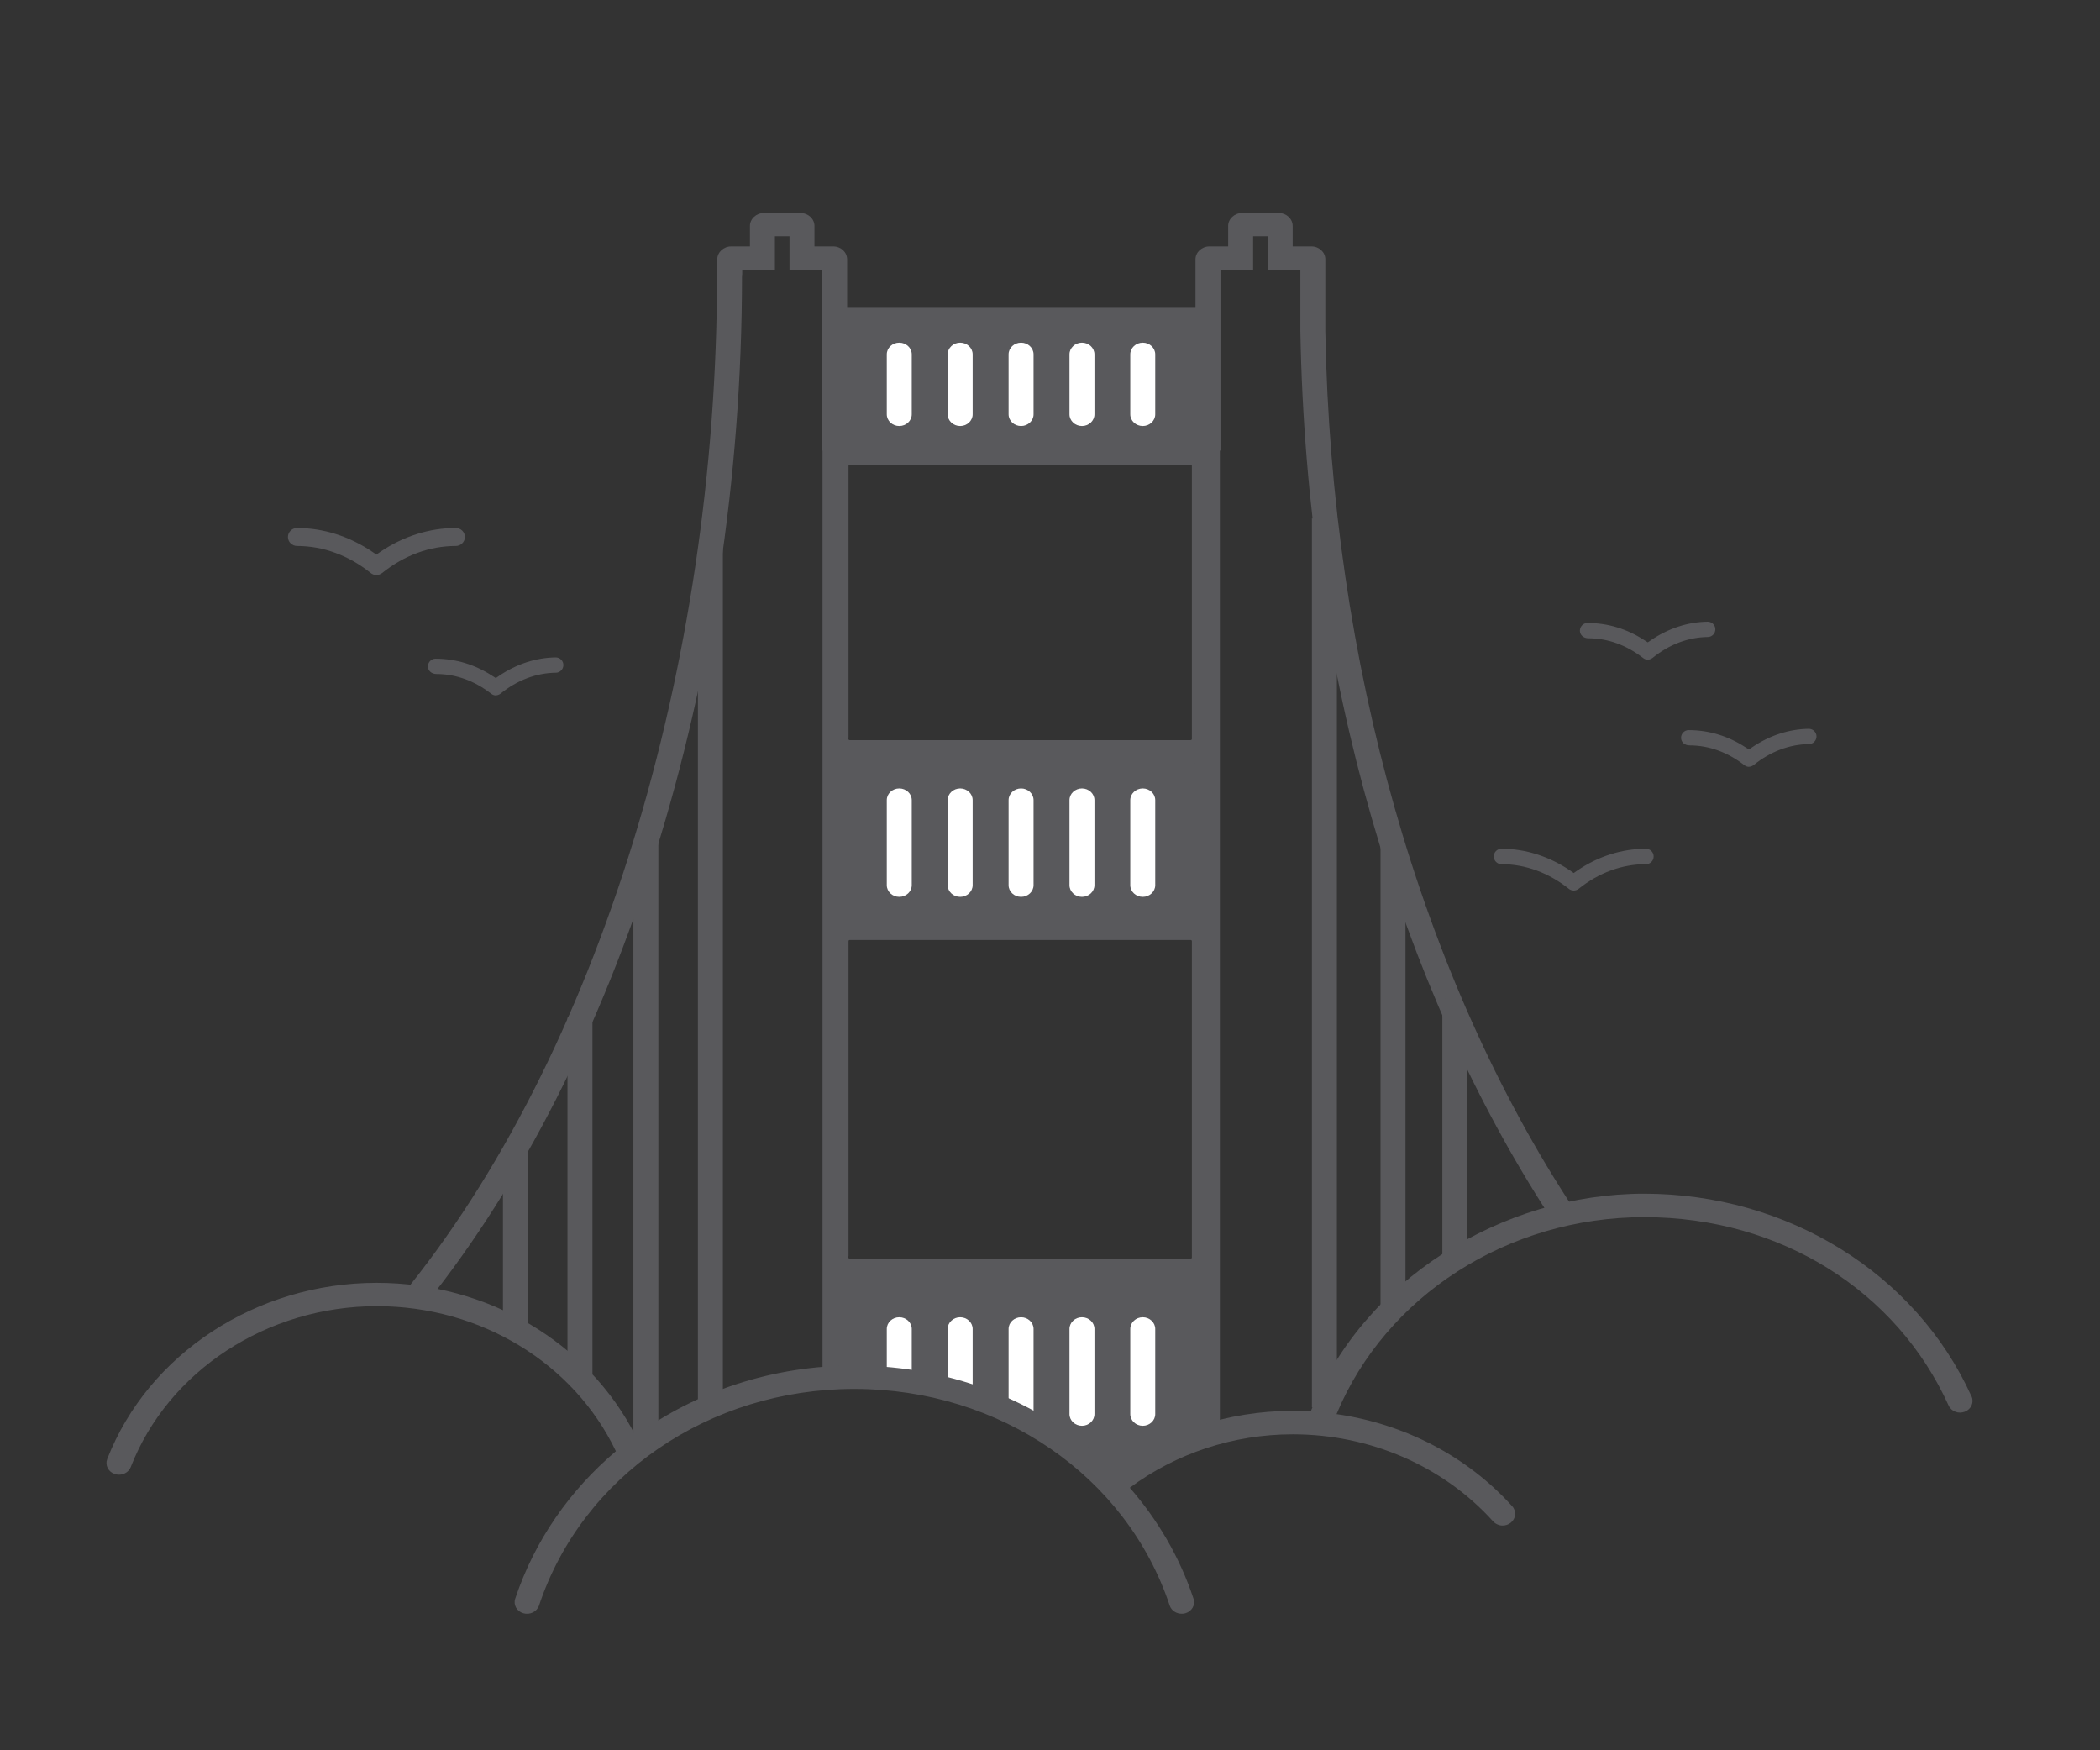 <?xml version="1.0" encoding="UTF-8"?>
<svg id="Layer_1" xmlns="http://www.w3.org/2000/svg" viewBox="0 0 180 150">
  <rect x="0" y="0" width="180" height="150" fill="#333333" stroke="none"/>
  <defs>
    <style>
      .cls-1 {
        fill: #fff;
      }

      .cls-2 {
        fill: #59595c;
      }
    </style>
  </defs>
  <path class="cls-2" d="M103.36,123.13s-3.66,3.43-7.58,3.25c-2.25-.1-4.64-2.2-6.33-4.75-5.26-.92-18.55-4.16-18.55-4.16v-8.74h32.46v14.41Z"/>
  <rect class="cls-2" x="71.17" y="64.5" width="32.73" height="14.74"/>
  <rect class="cls-2" x="102.42" y="27.27" width="2.14" height="96.08"/>
  <path class="cls-2" d="M141.26,56.54c-.15,0-.29-.05-.41-.14-1.42-1.11-3.04-1.7-4.7-1.7h0c-.43,0-.73-.29-.73-.65,0-.36.29-.66.65-.66h0c1.74,0,3.4.51,4.87,1.47l.3.19.29-.2c1.48-1,3.15-1.55,4.84-1.57.36,0,.66.29.66.65,0,.36-.29.66-.65.66-1.67.02-3.31.64-4.73,1.79-.12.09-.26.15-.4.15h0Z"/>
  <path class="cls-2" d="M42.52,59.6c-.15,0-.29-.05-.41-.14-1.42-1.11-3.04-1.7-4.7-1.7h0c-.43,0-.73-.29-.73-.65,0-.36.29-.66.65-.66h0c1.74,0,3.4.51,4.87,1.47l.3.19.29-.2c1.48-1,3.15-1.55,4.84-1.57.36,0,.66.29.66.65,0,.36-.29.66-.65.66-1.67.02-3.31.64-4.73,1.79-.12.09-.26.15-.4.15h0Z"/>
  <path class="cls-2" d="M149.93,65.72c-.15,0-.29-.05-.41-.14-1.42-1.11-3.04-1.7-4.7-1.7h0c-.43,0-.73-.29-.73-.65,0-.36.29-.66.65-.66h0c1.74,0,3.4.51,4.87,1.47l.3.19.29-.2c1.48-1,3.15-1.55,4.84-1.57.36,0,.66.29.66.65,0,.36-.29.66-.65.66-1.67.02-3.31.64-4.73,1.79-.12.09-.26.15-.4.15h0Z"/>
  <path class="cls-2" d="M134.89,76.32c-.15,0-.29-.05-.41-.14-1.74-1.39-3.74-2.12-5.78-2.12-.36,0-.66-.29-.66-.66s.29-.66.66-.66c2.05,0,4.09.65,5.89,1.87l.3.21.3-.21c1.8-1.23,3.84-1.87,5.89-1.87.36,0,.66.29.66.66s-.29.66-.66.66c-2.05,0-4.04.73-5.78,2.12-.12.09-.26.14-.41.14Z"/>
  <path class="cls-2" d="M32.26,49.28c-.18,0-.34-.06-.48-.17-1.9-1.52-4.09-2.32-6.32-2.32-.43,0-.78-.35-.78-.77s.35-.77.78-.77c2.27,0,4.52.72,6.5,2.07l.3.21.3-.21c1.99-1.36,4.24-2.07,6.51-2.07.43,0,.78.35.78.77s-.35.77-.78.77c-2.24,0-4.42.8-6.32,2.32-.14.11-.31.17-.49.17Z"/>
  <path class="cls-2" d="M134.97,103.71c-13.12-19.85-20.86-46.86-21.37-75.29v-6.19c0-.61-.53-1.11-1.19-1.11h-1.61v-1.75c0-.61-.53-1.11-1.19-1.11h-3.15c-.65,0-1.19.5-1.19,1.11v1.75h-1.61c-.65,0-1.19.5-1.19,1.11v4.15h-29.86v-4.15c0-.61-.53-1.11-1.19-1.11h-1.61v-1.75c0-.61-.53-1.11-1.19-1.11h-3.15c-.65,0-1.19.5-1.19,1.11v1.75h-1.61c-.65,0-1.19.5-1.19,1.11v1.17s-.02.08-.02.12c0,33.54-10.18,67.03-27.12,87.62l2.28.45c16.24-20.38,26.96-53.04,26.98-87.95,0-.03.02-.16.02-.16v-.37h2.8v-2.86h1.25v2.86h2.8v15.51h34.14v-15.51h2.8v-2.86h1.25v2.86h2.8v5.3c.53,29.61,8.61,56.2,21.37,75.81l2.15-.52Z"/>
  <path class="cls-2" d="M102.06,65.42h-29.24c-1.2,0-2.18-.88-2.24-1.99v-.13s0-23.46,0-23.46c.05-1.11,1.04-2,2.24-2h29.24c1.13,0,2.08.79,2.22,1.83v.12s0,23.79,0,23.79c-.14,1.05-1.09,1.84-2.22,1.84ZM72.72,63.21v.12c0,.05.05.1.11.1h29.24s.07-.03.09-.06v-23.47s-.05-.06-.09-.06h-29.24c-.06,0-.1.04-.1.09v23.27Z"/>
  <path class="cls-2" d="M102.06,109.87h-29.24c-1.2,0-2.19-.89-2.24-2v-.13s0-27.2,0-27.2c.06-1.1,1.04-1.98,2.24-1.98h29.24c1.13,0,2.08.79,2.22,1.84v.12s0,27.51,0,27.51c-.14,1.05-1.09,1.83-2.22,1.83ZM72.72,107.66v.11c0,.05.05.1.11.1h29.24s.07-.03.09-.06v-27.19s-.05-.06-.09-.06h-29.24c-.06,0-.1.04-.1.1v27Z"/>
  <polygon class="cls-2" points="50.78 117.76 48.64 117.76 48.64 87.23 50.78 84.43 50.78 117.76"/>
  <polygon class="cls-2" points="45.25 114.3 43.11 114.3 43.11 99.28 45.25 96.48 45.25 114.3"/>
  <polygon class="cls-2" points="61.96 120.61 59.82 120.61 59.82 48.96 61.96 46.96 61.96 120.61"/>
  <polygon class="cls-2" points="56.43 123.79 54.29 123.79 54.29 72.5 56.43 70.5 56.43 123.79"/>
  <rect class="cls-2" x="70.5" y="27.27" width="2.03" height="90.59"/>
  <polygon class="cls-2" points="123.63 107.87 125.77 107.87 125.77 87.23 123.63 85.33 123.63 107.87"/>
  <polygon class="cls-2" points="112.45 120.61 114.59 120.61 114.59 46.96 112.45 44.36 112.45 120.61"/>
  <polygon class="cls-2" points="118.33 112.8 120.47 111.72 120.47 73.17 118.33 70.58 118.33 112.8"/>
  <g>
    <path class="cls-1" d="M77.08,36.51c-.59,0-1.07-.45-1.07-1v-5.14c0-.55.48-1,1.07-1s1.07.45,1.07,1v5.14c0,.55-.48,1-1.07,1Z"/>
    <path class="cls-1" d="M82.3,36.51c-.59,0-1.07-.45-1.07-1v-5.14c0-.55.48-1,1.07-1s1.07.45,1.07,1v5.14c0,.55-.48,1-1.07,1Z"/>
    <path class="cls-1" d="M87.52,36.51c-.59,0-1.07-.45-1.07-1v-5.14c0-.55.48-1,1.07-1s1.07.45,1.07,1v5.14c0,.55-.48,1-1.07,1Z"/>
    <path class="cls-1" d="M92.74,36.51c-.59,0-1.07-.45-1.07-1v-5.14c0-.55.48-1,1.07-1s1.07.45,1.07,1v5.14c0,.55-.48,1-1.07,1Z"/>
    <path class="cls-1" d="M97.95,36.51c-.59,0-1.07-.45-1.07-1v-5.14c0-.55.48-1,1.07-1s1.07.45,1.07,1v5.14c0,.55-.48,1-1.07,1Z"/>
  </g>
  <g>
    <path class="cls-1" d="M77.08,76.86c-.59,0-1.07-.45-1.07-1v-7.29c0-.55.48-1,1.07-1s1.07.45,1.07,1v7.29c0,.55-.48,1-1.07,1Z"/>
    <path class="cls-1" d="M82.3,76.86c-.59,0-1.07-.45-1.07-1v-7.29c0-.55.48-1,1.07-1s1.07.45,1.07,1v7.29c0,.55-.48,1-1.07,1Z"/>
    <path class="cls-1" d="M87.52,76.86c-.59,0-1.07-.45-1.07-1v-7.29c0-.55.48-1,1.07-1s1.07.45,1.07,1v7.29c0,.55-.48,1-1.07,1Z"/>
    <path class="cls-1" d="M92.74,76.86c-.59,0-1.07-.45-1.07-1v-7.29c0-.55.48-1,1.07-1s1.07.45,1.07,1v7.29c0,.55-.48,1-1.07,1Z"/>
    <path class="cls-1" d="M97.95,76.86c-.59,0-1.07-.45-1.07-1v-7.29c0-.55.48-1,1.07-1s1.07.45,1.07,1v7.29c0,.55-.48,1-1.07,1Z"/>
  </g>
  <g>
    <path class="cls-1" d="M77.08,118.95c-.59,0-1.07-.45-1.07-1v-4.06c0-.55.48-1,1.07-1s1.07.45,1.07,1v4.06c0,.55-.48,1-1.07,1Z"/>
    <path class="cls-1" d="M82.3,120.03c-.59,0-1.07-.45-1.07-1v-5.14c0-.55.48-1,1.07-1s1.07.45,1.07,1v5.14c0,.55-.48,1-1.07,1Z"/>
    <path class="cls-1" d="M87.52,122.19c-.59,0-1.07-.45-1.07-1v-7.3c0-.55.48-1,1.07-1s1.07.45,1.07,1v7.3c0,.55-.48,1-1.07,1Z"/>
    <path class="cls-1" d="M92.74,122.19c-.59,0-1.07-.45-1.07-1v-7.3c0-.55.48-1,1.07-1s1.07.45,1.07,1v7.3c0,.55-.48,1-1.07,1Z"/>
    <path class="cls-1" d="M97.95,122.19c-.59,0-1.07-.45-1.07-1v-7.3c0-.55.48-1,1.07-1s1.07.45,1.07,1v7.3c0,.55-.48,1-1.07,1Z"/>
  </g>
  <path class="cls-2" d="M168.98,119.66c-4.78-10.55-15.79-17.36-28.05-17.36s-24.2,7.48-28.58,18.66c-.51-.03-1.02-.05-1.54-.05-5.61,0-11.02,1.81-15.38,5.08-5.61-5.6-13.54-8.96-22.21-8.96-7.01,0-13.54,2.21-18.75,6.01-4.06-7.99-12.65-13.1-22.18-13.1-10.3,0-19.58,6.07-23.1,15.1-.2.52.08,1.09.64,1.28.12.04.24.06.37.06.44,0,.85-.25,1.01-.66,3.21-8.24,11.69-13.78,21.09-13.78,8.89,0,16.88,4.87,20.49,12.43-3.93,3.33-6.96,7.63-8.63,12.64-.18.53.14,1.09.7,1.25.56.16,1.16-.13,1.34-.66,3.7-11.11,14.56-18.57,27.03-18.57s23.33,7.46,27.03,18.57c.14.43.57.7,1.02.7.11,0,.21-.01.32-.04.56-.16.88-.72.7-1.25-1.18-3.56-3.06-6.75-5.46-9.51,3.96-2.95,8.88-4.58,13.97-4.58,6.63,0,12.89,2.72,17.17,7.46.21.23.51.36.82.36.24,0,.49-.08.69-.24.45-.36.51-.99.13-1.41-3.87-4.29-9.22-7.06-15.06-7.9,4.21-10.13,14.68-16.88,26.38-16.88s21.64,6.34,26.08,16.14c.23.51.86.75,1.4.53.54-.21.8-.8.57-1.31Z"/>
</svg>